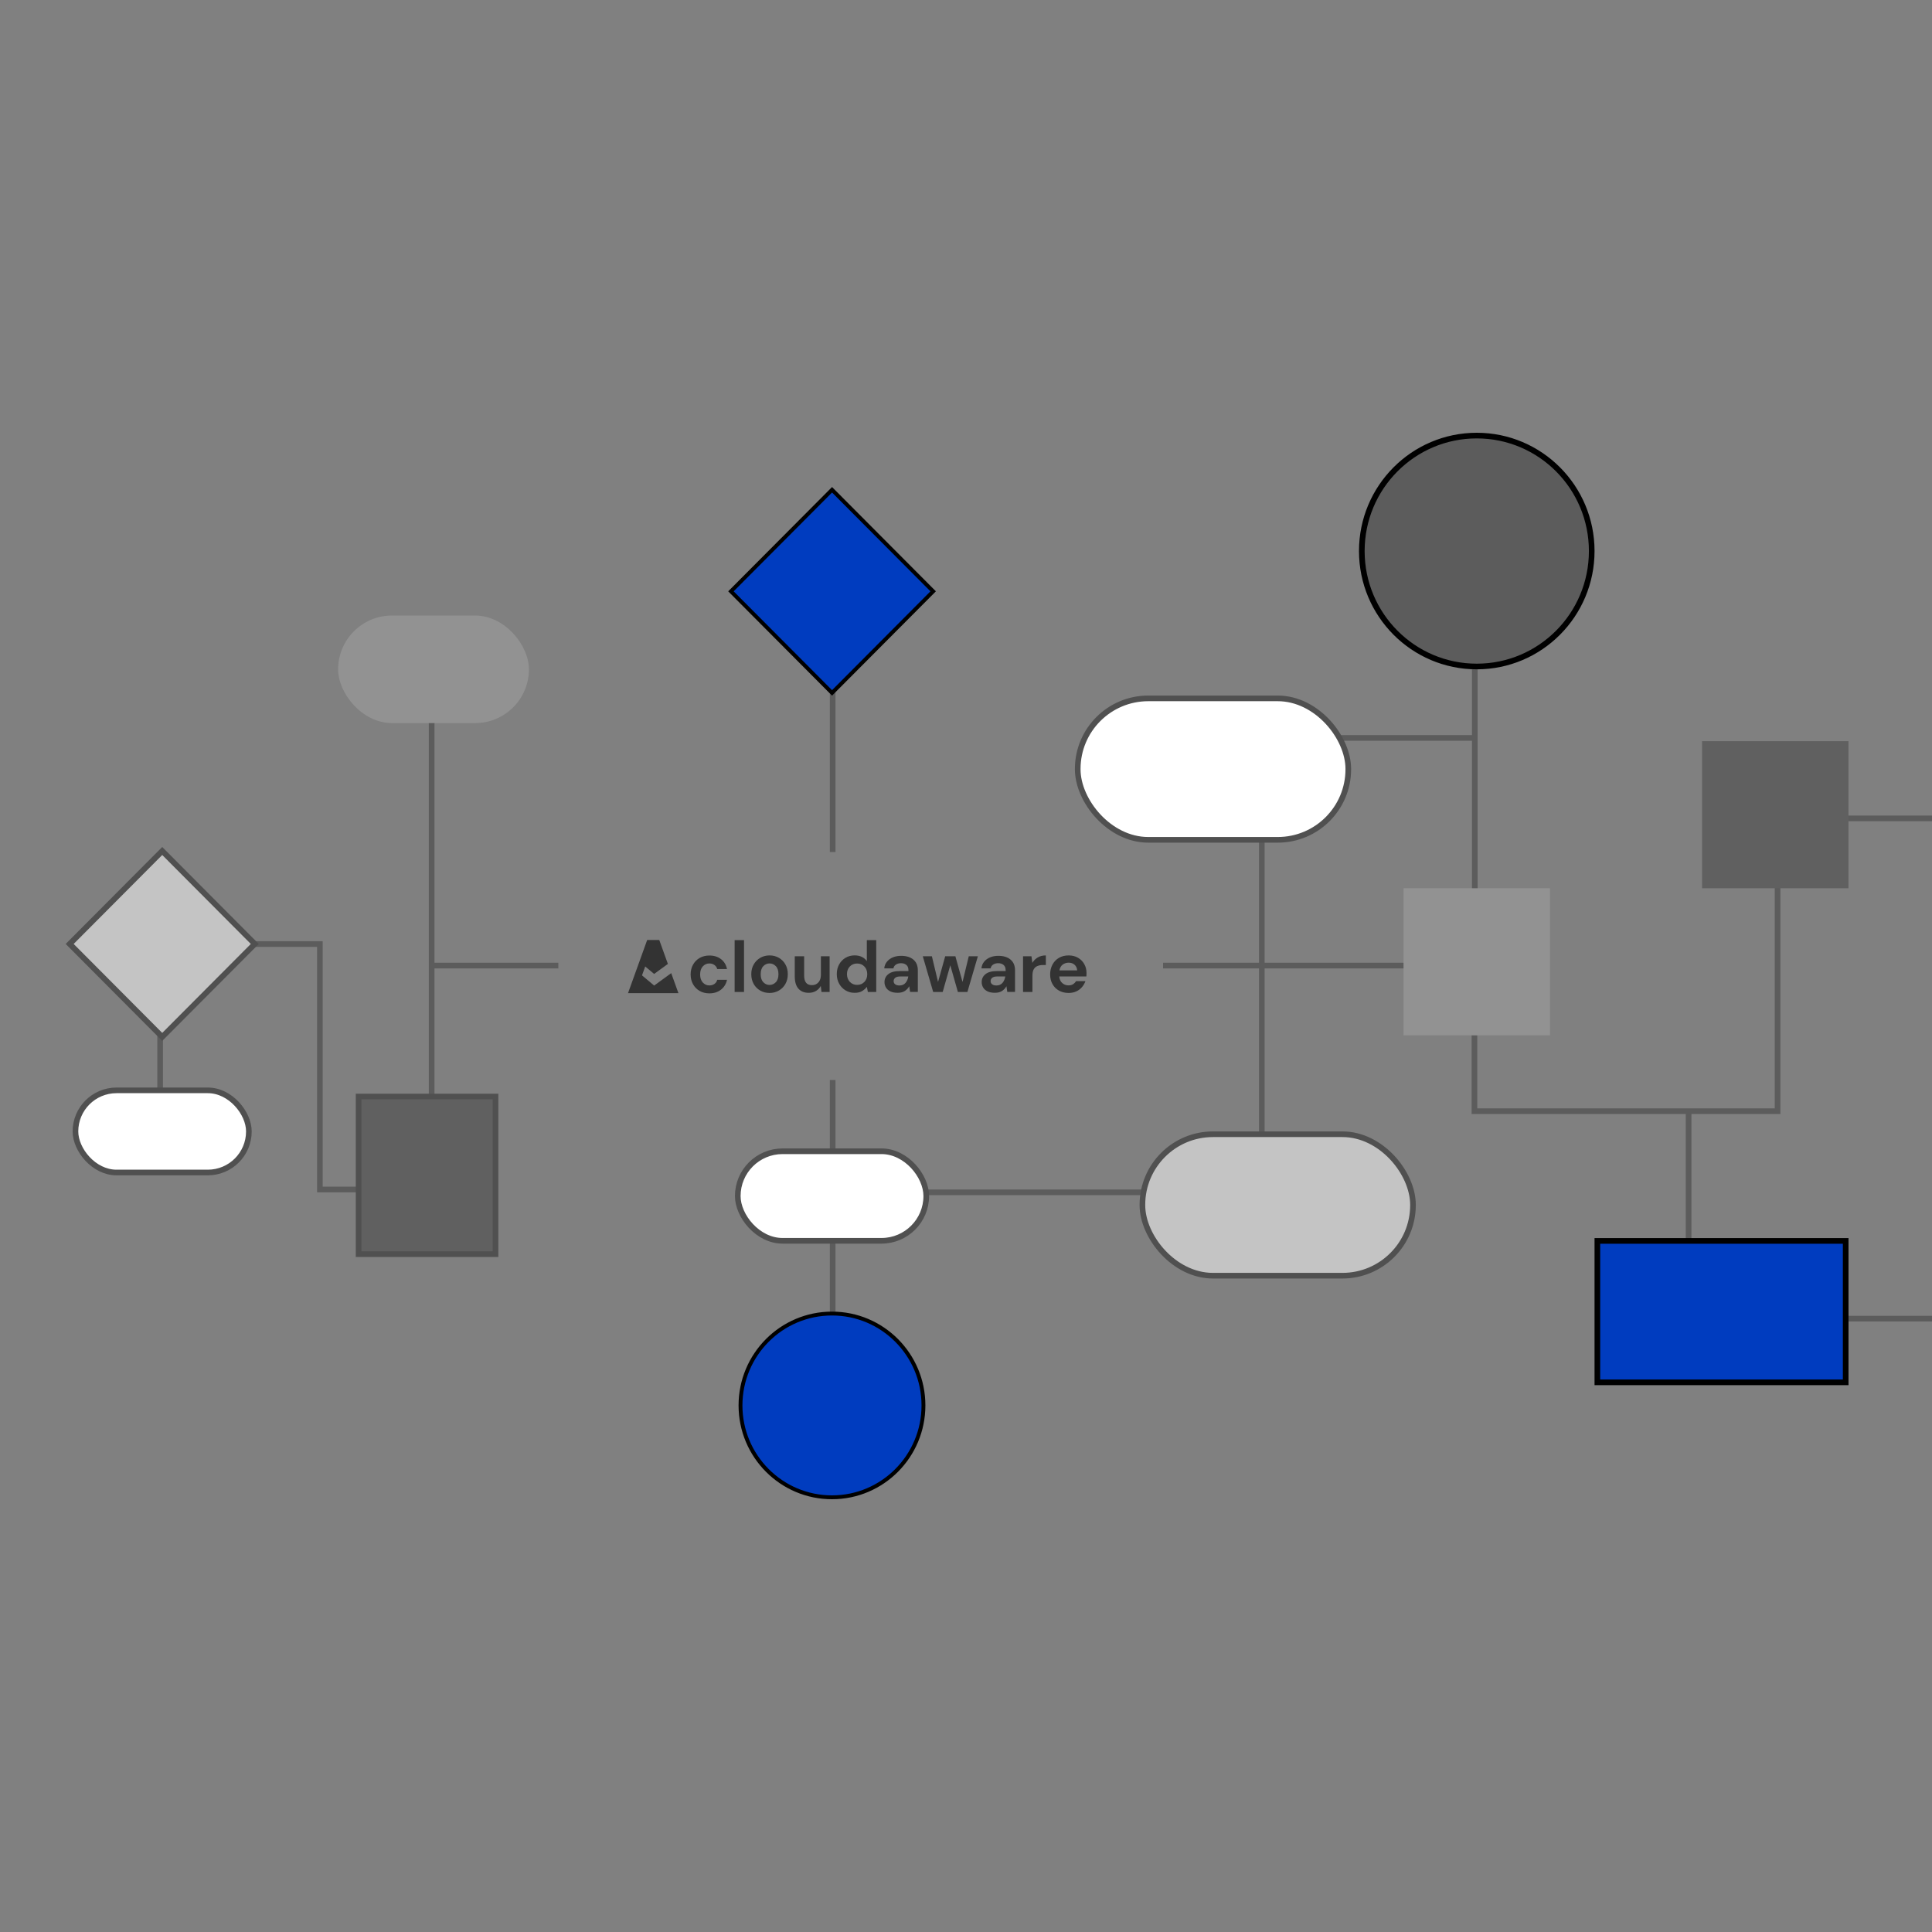 <svg width="500" height="500" viewBox="0 0 500 500" fill="none" xmlns="http://www.w3.org/2000/svg">
<rect x="0" y="0" width="500" height="500" fill="#808080" stroke="none"/>
<g clip-path="url(#clip0_11352_26308)">
<g clip-path="url(#clip1_11352_26308)">
<path fill-rule="evenodd" clip-rule="evenodd" d="M380.944 173.219V190.241H326.556H325.826V190.971V249.165H301V250.626H325.826V307.845H225.345V309.306H326.556H327.286V308.575V250.626H380.856V287.571V288.301H381.586H436.281V341.267V341.997H437.011H530V340.536H437.742V288.301H460.041H460.771V287.571V212.526H530V211.065H460.041H459.31V211.795V286.841H437.011H436.281H382.317V249.895V249.165H381.586H327.286V191.701H380.944V233.131H382.405V191.701V190.971V173.219H380.944ZM112.443 219.063V177.085H110.982V219.063V249.895V307.11H83.511V244.323V243.593H82.781H65.137V245.053H82.051V307.841V308.571H82.781H111.712H112.443V307.841V250.626H144.5V249.165H112.443V219.063ZM216.222 220.5V177.085H214.761V220.5H216.222ZM40.716 222.003V224.26L40.716 243.593H18.512V245.053H40.716L40.715 299.647L42.176 299.647L42.177 224.26V222.003L41.447 222.003L40.716 222.003ZM214.761 279.5V366.169H216.222V279.5H214.761Z" fill="#5C5C5C"/>
<path d="M238.989 363.723C238.989 376.856 228.388 387.5 215.315 387.5C202.242 387.5 191.641 376.856 191.641 363.723C191.641 350.589 202.242 339.946 215.315 339.946C228.388 339.946 238.989 350.589 238.989 363.723Z" fill="#003CBF" stroke="black"/>
<rect x="440.487" y="191.814" width="37.906" height="38.067" fill="#606060"/>
<rect x="278.914" y="180.74" width="70.023" height="36.606" rx="18.257" fill="white" stroke="#505050" stroke-width="1.461"/>
<rect x="295.654" y="293.542" width="70.023" height="36.606" rx="18.257" fill="#C4C4C4" stroke="#505050" stroke-width="1.461"/>
<rect x="413.396" y="321.143" width="64.266" height="36.606" fill="#003CBF" stroke="black" stroke-width="1.461"/>
<rect x="363.231" y="229.882" width="37.906" height="38.067" fill="#929292"/>
<rect x="0.706" width="37.07" height="37.07" transform="matrix(0.706 -0.709 0.706 0.709 188.664 153.536)" fill="#003CBF" stroke="black"/>
<rect x="92.803" y="283.779" width="35.436" height="40.792" fill="#606060" stroke="#505050" stroke-width="1.461"/>
<rect x="190.934" y="297.945" width="48.782" height="23.173" rx="11.586" fill="white" stroke="#505050" stroke-width="1.461"/>
<rect x="87.509" y="159.304" width="49.376" height="27.83" rx="13.915" fill="#929292"/>
<path d="M411.937 142.61C411.937 159.115 398.614 172.49 382.186 172.49C365.758 172.49 352.435 159.115 352.435 142.61C352.435 126.105 365.758 112.73 382.186 112.73C398.614 112.73 411.937 126.105 411.937 142.61Z" fill="#5C5C5C" stroke="black" stroke-width="1.461"/>
<rect x="1.031" width="33.93" height="33.93" transform="matrix(0.706 -0.709 0.706 0.709 17.303 245.024)" fill="#C4C4C4" stroke="#505050" stroke-width="1.461"/>
<rect x="19.527" y="282.183" width="44.883" height="21.261" rx="10.631" fill="white" stroke="#505050" stroke-width="1.461"/>
<path fill-rule="evenodd" clip-rule="evenodd" d="M169.3 255.063L166.151 252.423L166.981 250.121L169.291 252.056L172.85 249.461L170.615 243.265H167.491L165.476 248.858L164.644 251.162L162.53 257.029H175.577L173.71 251.848L169.3 255.063ZM183.574 249.341C184.073 249.341 184.508 249.469 184.878 249.727C185.248 249.984 185.495 250.339 185.619 250.791H188.15C187.924 249.699 187.405 248.842 186.593 248.22C185.781 247.599 184.781 247.288 183.592 247.288C182.642 247.288 181.805 247.495 181.08 247.91C180.36 248.318 179.767 248.918 179.364 249.642C178.945 250.383 178.735 251.23 178.735 252.184C178.735 253.138 178.945 253.986 179.364 254.726C179.766 255.451 180.36 256.05 181.08 256.459C181.804 256.873 182.642 257.08 183.592 257.08C184.78 257.08 185.78 256.76 186.593 256.119C187.405 255.479 187.924 254.631 188.149 253.577H185.619C185.494 254.042 185.247 254.4 184.878 254.651C184.509 254.902 184.075 255.027 183.575 255.027C182.912 255.027 182.349 254.776 181.887 254.274C181.425 253.772 181.194 253.075 181.193 252.184C181.193 251.293 181.424 250.596 181.887 250.094C182.35 249.591 182.912 249.34 183.574 249.341ZM190.123 243.304H192.552V256.717H190.123V243.304ZM201.565 247.877C200.852 247.466 200.055 247.261 199.175 247.261C198.282 247.261 197.479 247.466 196.766 247.877C196.057 248.285 195.47 248.875 195.065 249.588C194.643 250.316 194.432 251.16 194.432 252.119C194.433 253.078 194.641 253.922 195.056 254.651C195.455 255.364 196.04 255.955 196.748 256.36C197.461 256.771 198.264 256.976 199.156 256.976C200.036 256.976 200.836 256.771 201.556 256.36C202.267 255.956 202.856 255.365 203.258 254.651C203.673 253.922 203.881 253.078 203.881 252.119C203.882 251.16 203.674 250.316 203.259 249.588C202.858 248.874 202.273 248.283 201.565 247.877ZM200.775 254.201C200.316 254.668 199.776 254.901 199.157 254.901C198.537 254.902 198 254.668 197.547 254.201C197.095 253.734 196.868 253.039 196.868 252.118C196.868 251.196 197.095 250.502 197.547 250.035C198 249.568 198.543 249.334 199.175 249.334C199.783 249.334 200.316 249.568 200.775 250.035C201.234 250.502 201.464 251.196 201.463 252.118C201.463 253.04 201.234 253.734 200.775 254.201L200.775 254.201ZM211.798 254.245C212.232 253.772 212.449 253.112 212.449 252.265L212.448 247.482H214.703V256.716H212.601L212.416 255.152C212.134 255.694 211.705 256.146 211.179 256.454C210.64 256.777 210.01 256.938 209.292 256.938C208.139 256.938 207.249 256.578 206.623 255.858C205.997 255.139 205.684 254.084 205.684 252.694V247.482H208.112V252.489C208.112 253.286 208.275 253.896 208.602 254.32C208.929 254.743 209.444 254.955 210.148 254.955C210.814 254.955 211.364 254.718 211.798 254.245ZM224.338 248.744C224.009 248.272 223.565 247.894 223.048 247.645C222.517 247.384 221.897 247.254 221.189 247.253C220.304 247.253 219.513 247.461 218.817 247.878C218.124 248.291 217.554 248.883 217.166 249.592C216.761 250.319 216.559 251.148 216.559 252.079C216.559 253.011 216.762 253.843 217.166 254.576C217.553 255.29 218.123 255.888 218.817 256.308C219.512 256.731 220.303 256.942 221.189 256.942C221.985 256.942 222.634 256.787 223.133 256.477C223.633 256.167 224.035 255.807 224.337 255.397L224.603 256.719H226.766V243.304H224.337L224.338 248.744ZM223.706 254.112C223.216 254.629 222.587 254.887 221.818 254.887C221.061 254.887 220.435 254.626 219.939 254.103C219.443 253.58 219.195 252.913 219.195 252.103C219.195 251.294 219.443 250.634 219.939 250.123C220.435 249.612 221.062 249.357 221.818 249.357C222.587 249.357 223.216 249.615 223.706 250.132C224.197 250.649 224.441 251.312 224.441 252.122C224.441 252.932 224.196 253.596 223.706 254.112ZM233.205 247.369C234.546 247.369 235.602 247.693 236.374 248.341C237.146 248.989 237.531 249.906 237.531 251.092V256.712H235.531L235.311 255.238C235.04 255.731 234.653 256.149 234.182 256.454C233.699 256.774 233.078 256.933 232.319 256.933C231.537 256.933 230.895 256.807 230.393 256.556C229.891 256.304 229.518 255.969 229.273 255.551C229.028 255.133 228.901 254.655 228.906 254.169C228.906 253.321 229.236 252.633 229.897 252.105C230.558 251.577 231.549 251.312 232.87 251.312H235.103V251.092C235.103 250.469 234.92 250.01 234.553 249.717C234.186 249.423 233.73 249.277 233.186 249.277C232.693 249.277 232.263 249.389 231.896 249.616C231.529 249.842 231.301 250.175 231.213 250.615H228.841C228.905 249.955 229.136 249.38 229.534 248.891C229.932 248.402 230.448 248.026 231.08 247.763C231.712 247.501 232.421 247.369 233.205 247.369ZM232.76 255.041C233.442 255.041 233.972 254.816 234.351 254.368C234.729 253.92 234.968 253.365 235.068 252.705H233.04C232.408 252.705 231.955 252.82 231.682 253.051C231.409 253.281 231.273 253.565 231.273 253.901C231.27 254.262 231.406 254.542 231.68 254.742C231.954 254.941 232.314 255.041 232.76 255.041ZM249.104 254.127L247.25 247.482H244.618L242.765 254.127L241.171 247.482H238.816L241.504 256.715H243.97L245.934 249.809L247.899 256.715H250.365L253.071 247.482H250.717L249.104 254.127ZM258.359 247.369C259.7 247.369 260.756 247.693 261.528 248.341C262.299 248.989 262.685 249.906 262.685 251.092V256.712H260.685L260.464 255.238C260.194 255.731 259.806 256.148 259.336 256.454C258.853 256.774 258.232 256.933 257.473 256.933C256.69 256.932 256.048 256.805 255.546 256.554C255.044 256.302 254.671 255.967 254.427 255.549C254.181 255.13 254.055 254.652 254.059 254.167C254.06 253.319 254.39 252.631 255.051 252.103C255.711 251.574 256.702 251.31 258.024 251.31H260.257V251.09C260.257 250.467 260.074 250.008 259.707 249.715C259.34 249.421 258.884 249.275 258.34 249.275C257.847 249.276 257.417 249.389 257.05 249.616C256.683 249.842 256.456 250.175 256.367 250.615H253.996C254.059 249.955 254.29 249.38 254.688 248.891C255.087 248.402 255.602 248.026 256.234 247.763C256.867 247.501 257.575 247.369 258.359 247.369ZM257.857 255.041C258.54 255.041 259.07 254.816 259.448 254.368C259.826 253.92 260.065 253.365 260.165 252.705H258.137C257.504 252.705 257.052 252.82 256.779 253.051C256.506 253.281 256.37 253.565 256.37 253.901C256.367 254.262 256.503 254.542 256.777 254.742C257.051 254.941 257.411 255.041 257.857 255.041ZM267.173 249.194L266.942 247.481H264.765V256.714H267.193V252.492C267.193 251.782 267.311 251.228 267.545 250.83C267.764 250.444 268.109 250.147 268.522 249.989C268.939 249.827 269.413 249.746 269.945 249.746H270.663V247.261C269.86 247.261 269.164 247.436 268.573 247.786C267.993 248.125 267.51 248.61 267.173 249.194ZM278.975 247.86C279.656 248.246 280.219 248.811 280.603 249.495C280.994 250.185 281.188 250.954 281.187 251.8C281.187 251.937 281.184 252.08 281.178 252.229C281.172 252.379 281.162 252.535 281.15 252.705H274.137C274.186 253.419 274.437 253.985 274.89 254.396C275.343 254.807 275.891 255.013 276.537 255.013C277.02 255.013 277.426 254.904 277.755 254.686C278.051 254.487 278.301 254.228 278.49 253.925H280.908C280.712 254.475 280.419 254.986 280.044 255.433C279.637 255.916 279.129 256.302 278.556 256.563C277.967 256.837 277.3 256.974 276.556 256.974C275.626 256.974 274.802 256.775 274.081 256.377C273.371 255.987 272.784 255.404 272.389 254.695C271.979 253.973 271.775 253.138 271.775 252.192C271.775 251.234 271.977 250.382 272.38 249.635C272.783 248.888 273.341 248.306 274.055 247.889C274.768 247.471 275.608 247.263 276.575 247.263C277.48 247.263 278.28 247.462 278.975 247.86ZM275.03 249.634C274.583 249.964 274.298 250.465 274.175 251.138L278.769 251.137C278.732 250.527 278.508 250.041 278.099 249.68C277.69 249.319 277.181 249.138 276.574 249.138C275.992 249.139 275.477 249.304 275.03 249.634Z" fill="#333333"/>
</g>
</g>
<defs>
<clipPath id="clip0_11352_26308">
<rect width="500" height="500" rx="16" fill="white"/>
</clipPath>
<clipPath id="clip1_11352_26308">
<rect width="513" height="276" fill="white" transform="translate(17 112)"/>
</clipPath>
</defs>
</svg>

